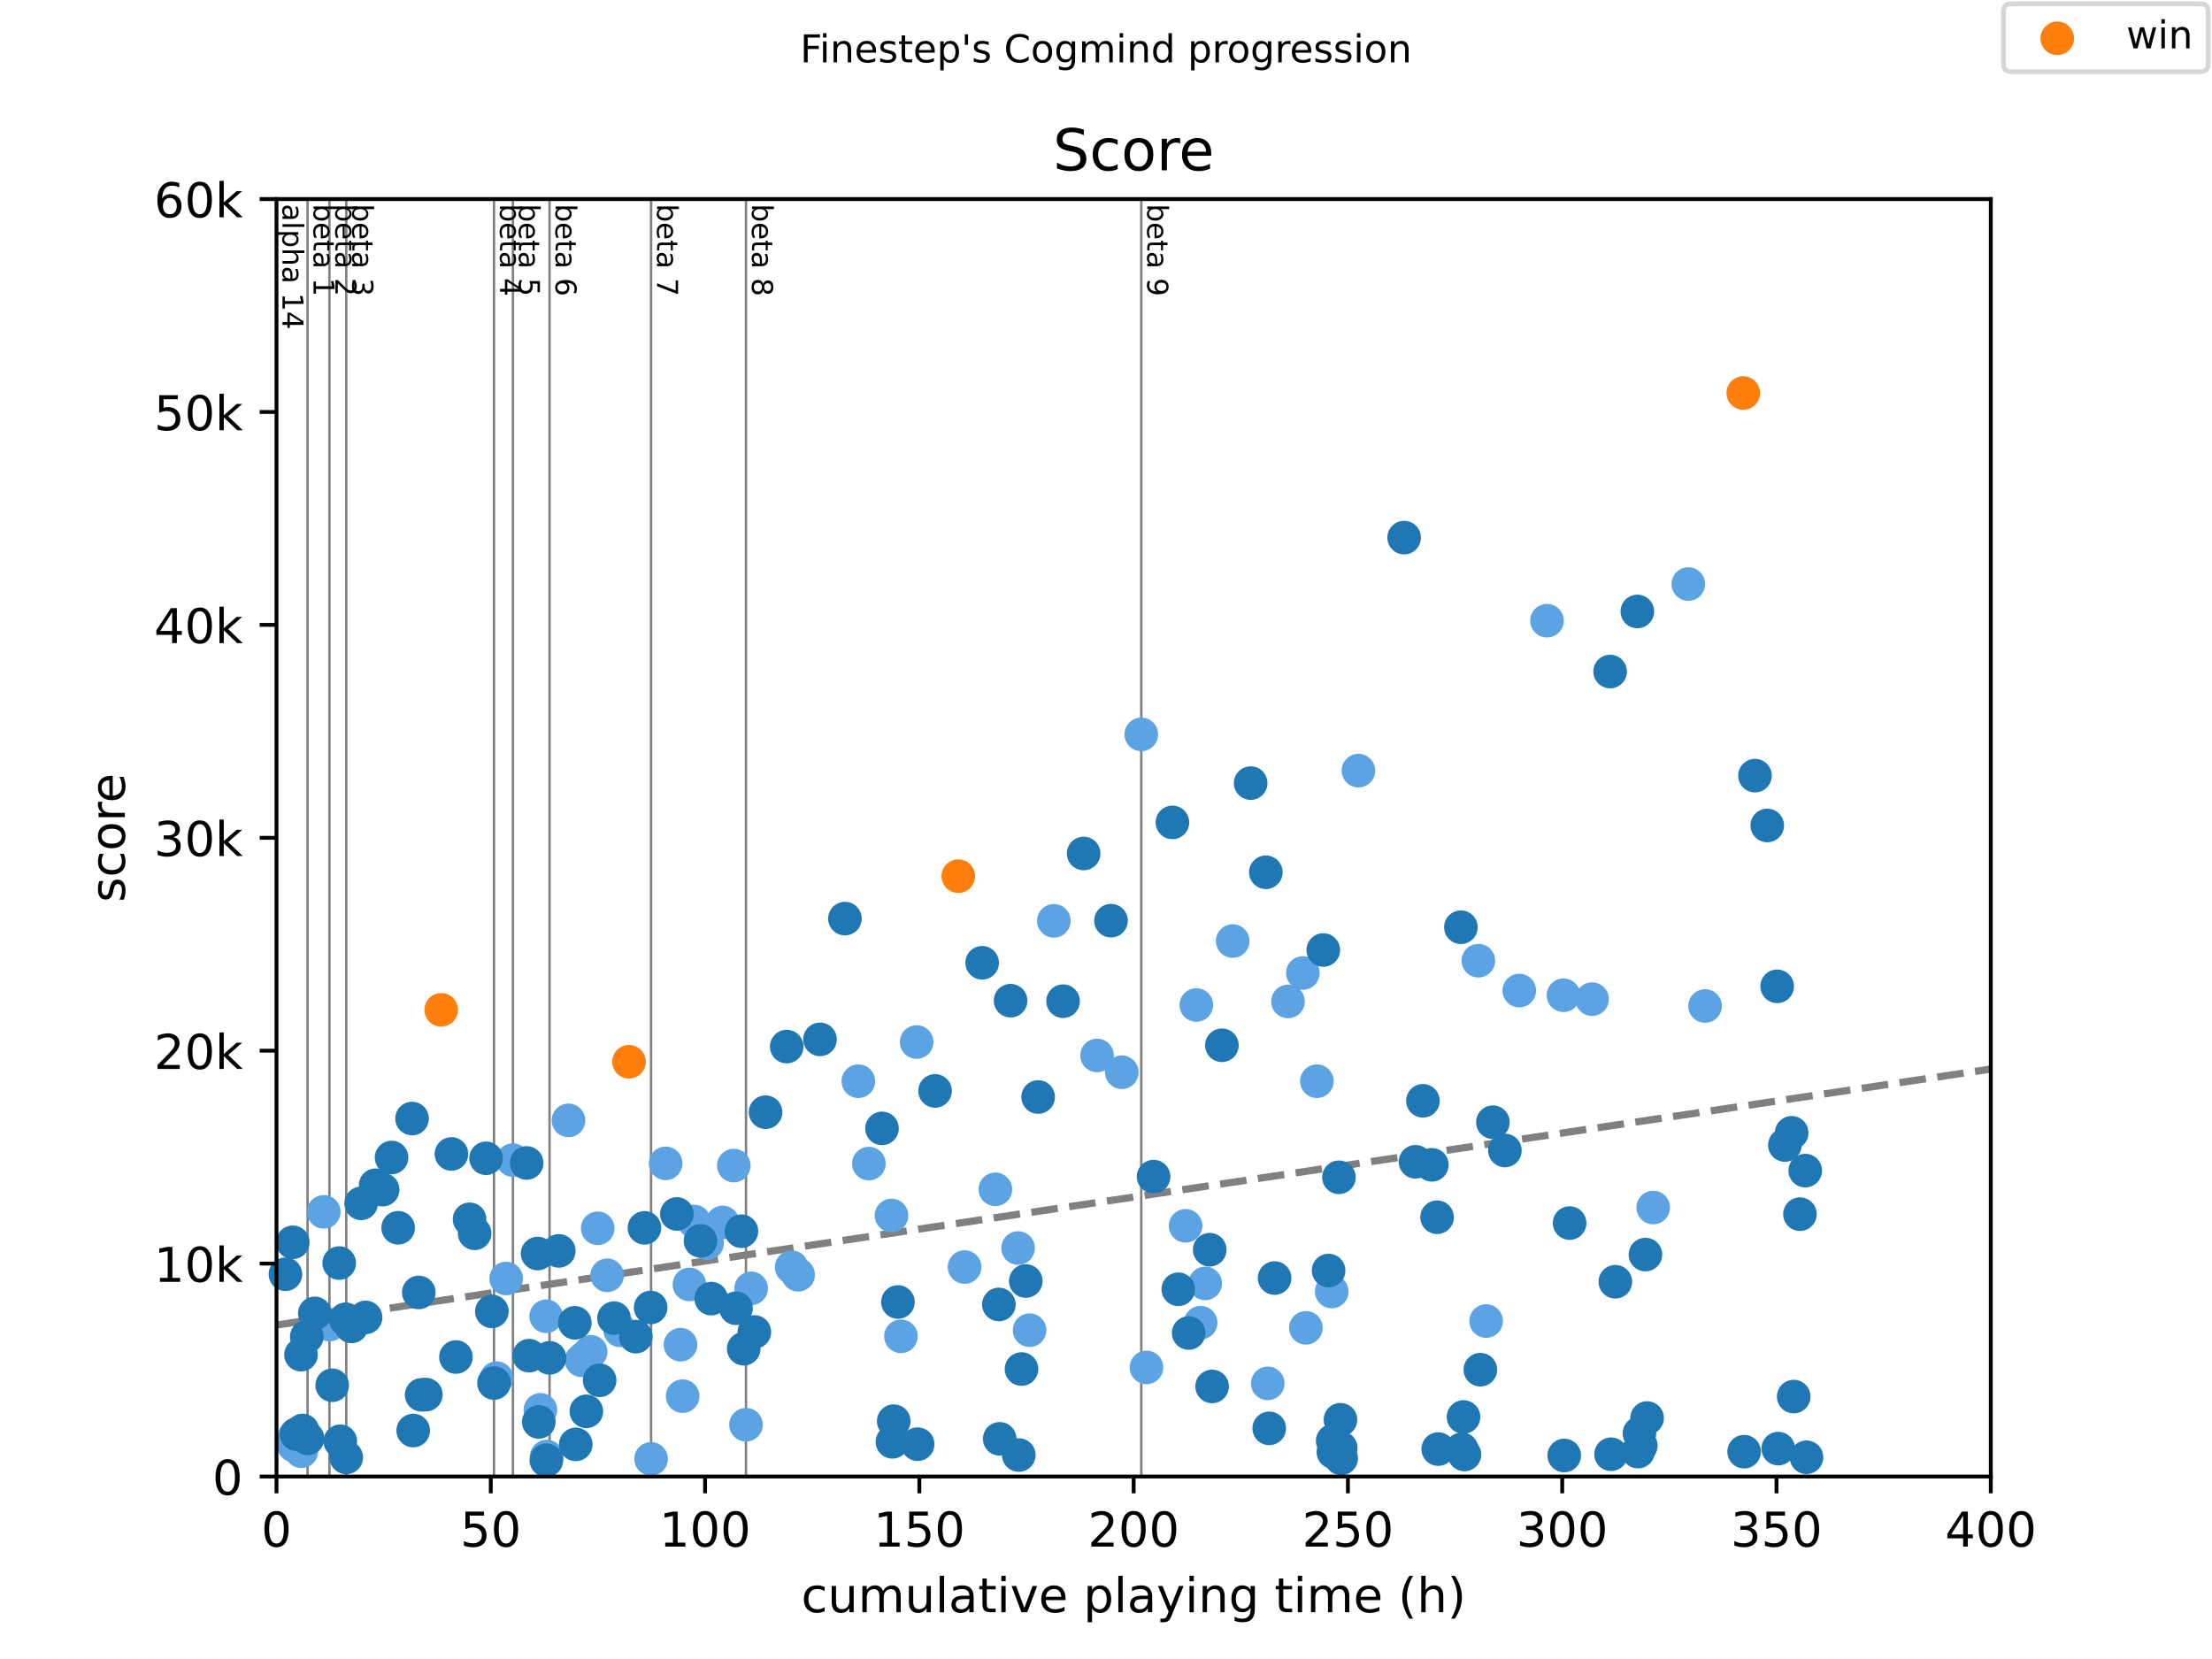 <?xml version="1.0" encoding="utf-8" standalone="no"?>
<!DOCTYPE svg PUBLIC "-//W3C//DTD SVG 1.1//EN"
  "http://www.w3.org/Graphics/SVG/1.1/DTD/svg11.dtd">
<!-- Created with matplotlib (https://matplotlib.org/) -->
<svg height="345.6pt" version="1.1" viewBox="0 0 460.8 345.6" width="460.8pt" xmlns="http://www.w3.org/2000/svg" xmlns:xlink="http://www.w3.org/1999/xlink">
 <defs>
  <style type="text/css">
*{stroke-linecap:butt;stroke-linejoin:round;}
  </style>
 </defs>
 <g id="figure_1">
  <g id="patch_1">
   <path d="M 0 345.6 
L 460.8 345.6 
L 460.8 0 
L 0 0 
z
" style="fill:#ffffff;"/>
  </g>
  <g id="axes_1">
   <g id="patch_2">
    <path d="M 57.6 307.584 
L 414.72 307.584 
L 414.72 41.472 
L 57.6 41.472 
z
" style="fill:#ffffff;"/>
   </g>
   <g id="line2d_1">
    <path clip-path="url(#pbeabde68a0)" d="M 57.6 276.03 
L 414.72 222.7 
" style="fill:none;stroke:#808080;stroke-dasharray:5.55,2.4;stroke-dashoffset:0;stroke-width:1.5;"/>
   </g>
   <g id="line2d_2">
    <path clip-path="url(#pbeabde68a0)" d="M 64.073 307.584 
L 64.073 41.472 
" style="fill:none;stroke:#808080;stroke-linecap:square;stroke-width:0.5;"/>
   </g>
   <g id="line2d_3">
    <path clip-path="url(#pbeabde68a0)" d="M 68.626 307.584 
L 68.626 41.472 
" style="fill:none;stroke:#808080;stroke-linecap:square;stroke-width:0.5;"/>
   </g>
   <g id="line2d_4">
    <path clip-path="url(#pbeabde68a0)" d="M 72.138 307.584 
L 72.138 41.472 
" style="fill:none;stroke:#808080;stroke-linecap:square;stroke-width:0.5;"/>
   </g>
   <g id="line2d_5">
    <path clip-path="url(#pbeabde68a0)" d="M 102.91 307.584 
L 102.91 41.472 
" style="fill:none;stroke:#808080;stroke-linecap:square;stroke-width:0.5;"/>
   </g>
   <g id="line2d_6">
    <path clip-path="url(#pbeabde68a0)" d="M 106.853 307.584 
L 106.853 41.472 
" style="fill:none;stroke:#808080;stroke-linecap:square;stroke-width:0.5;"/>
   </g>
   <g id="line2d_7">
    <path clip-path="url(#pbeabde68a0)" d="M 114.486 307.584 
L 114.486 41.472 
" style="fill:none;stroke:#808080;stroke-linecap:square;stroke-width:0.5;"/>
   </g>
   <g id="line2d_8">
    <path clip-path="url(#pbeabde68a0)" d="M 135.631 307.584 
L 135.631 41.472 
" style="fill:none;stroke:#808080;stroke-linecap:square;stroke-width:0.5;"/>
   </g>
   <g id="line2d_9">
    <path clip-path="url(#pbeabde68a0)" d="M 155.406 307.584 
L 155.406 41.472 
" style="fill:none;stroke:#808080;stroke-linecap:square;stroke-width:0.5;"/>
   </g>
   <g id="line2d_10">
    <path clip-path="url(#pbeabde68a0)" d="M 237.749 307.584 
L 237.749 41.472 
" style="fill:none;stroke:#808080;stroke-linecap:square;stroke-width:0.5;"/>
   </g>
   <g id="text_1">
    <!-- alpha 14 -->
    <defs>
     <path d="M 34.281 27.484 
Q 23.391 27.484 19.188 25 
Q 14.984 22.516 14.984 16.5 
Q 14.984 11.719 18.141 8.906 
Q 21.297 6.109 26.703 6.109 
Q 34.188 6.109 38.703 11.406 
Q 43.219 16.703 43.219 25.484 
L 43.219 27.484 
z
M 52.203 31.203 
L 52.203 0 
L 43.219 0 
L 43.219 8.297 
Q 40.141 3.328 35.547 0.953 
Q 30.953 -1.422 24.312 -1.422 
Q 15.922 -1.422 10.953 3.297 
Q 6 8.016 6 15.922 
Q 6 25.141 12.172 29.828 
Q 18.359 34.516 30.609 34.516 
L 43.219 34.516 
L 43.219 35.406 
Q 43.219 41.609 39.141 45 
Q 35.062 48.391 27.688 48.391 
Q 23 48.391 18.547 47.266 
Q 14.109 46.141 10.016 43.891 
L 10.016 52.203 
Q 14.938 54.109 19.578 55.047 
Q 24.219 56 28.609 56 
Q 40.484 56 46.344 49.844 
Q 52.203 43.703 52.203 31.203 
z
" id="DejaVuSans-97"/>
     <path d="M 9.422 75.984 
L 18.406 75.984 
L 18.406 0 
L 9.422 0 
z
" id="DejaVuSans-108"/>
     <path d="M 18.109 8.203 
L 18.109 -20.797 
L 9.078 -20.797 
L 9.078 54.688 
L 18.109 54.688 
L 18.109 46.391 
Q 20.953 51.266 25.266 53.625 
Q 29.594 56 35.594 56 
Q 45.562 56 51.781 48.094 
Q 58.016 40.188 58.016 27.297 
Q 58.016 14.406 51.781 6.484 
Q 45.562 -1.422 35.594 -1.422 
Q 29.594 -1.422 25.266 0.953 
Q 20.953 3.328 18.109 8.203 
z
M 48.688 27.297 
Q 48.688 37.203 44.609 42.844 
Q 40.531 48.484 33.406 48.484 
Q 26.266 48.484 22.188 42.844 
Q 18.109 37.203 18.109 27.297 
Q 18.109 17.391 22.188 11.75 
Q 26.266 6.109 33.406 6.109 
Q 40.531 6.109 44.609 11.75 
Q 48.688 17.391 48.688 27.297 
z
" id="DejaVuSans-112"/>
     <path d="M 54.891 33.016 
L 54.891 0 
L 45.906 0 
L 45.906 32.719 
Q 45.906 40.484 42.875 44.328 
Q 39.844 48.188 33.797 48.188 
Q 26.516 48.188 22.312 43.547 
Q 18.109 38.922 18.109 30.906 
L 18.109 0 
L 9.078 0 
L 9.078 75.984 
L 18.109 75.984 
L 18.109 46.188 
Q 21.344 51.125 25.703 53.562 
Q 30.078 56 35.797 56 
Q 45.219 56 50.047 50.172 
Q 54.891 44.344 54.891 33.016 
z
" id="DejaVuSans-104"/>
     <path id="DejaVuSans-32"/>
     <path d="M 12.406 8.297 
L 28.516 8.297 
L 28.516 63.922 
L 10.984 60.406 
L 10.984 69.391 
L 28.422 72.906 
L 38.281 72.906 
L 38.281 8.297 
L 54.391 8.297 
L 54.391 0 
L 12.406 0 
z
" id="DejaVuSans-49"/>
     <path d="M 37.797 64.312 
L 12.891 25.391 
L 37.797 25.391 
z
M 35.203 72.906 
L 47.609 72.906 
L 47.609 25.391 
L 58.016 25.391 
L 58.016 17.188 
L 47.609 17.188 
L 47.609 0 
L 37.797 0 
L 37.797 17.188 
L 4.891 17.188 
L 4.891 26.703 
z
" id="DejaVuSans-52"/>
    </defs>
    <g transform="translate(58.848 42.472)rotate(-270)scale(0.06 -0.06)">
     <use xlink:href="#DejaVuSans-97"/>
     <use x="61.279" xlink:href="#DejaVuSans-108"/>
     <use x="89.062" xlink:href="#DejaVuSans-112"/>
     <use x="152.539" xlink:href="#DejaVuSans-104"/>
     <use x="215.918" xlink:href="#DejaVuSans-97"/>
     <use x="277.197" xlink:href="#DejaVuSans-32"/>
     <use x="308.984" xlink:href="#DejaVuSans-49"/>
     <use x="372.607" xlink:href="#DejaVuSans-52"/>
    </g>
   </g>
   <g id="text_2">
    <!-- beta 1 -->
    <defs>
     <path d="M 48.688 27.297 
Q 48.688 37.203 44.609 42.844 
Q 40.531 48.484 33.406 48.484 
Q 26.266 48.484 22.188 42.844 
Q 18.109 37.203 18.109 27.297 
Q 18.109 17.391 22.188 11.75 
Q 26.266 6.109 33.406 6.109 
Q 40.531 6.109 44.609 11.75 
Q 48.688 17.391 48.688 27.297 
z
M 18.109 46.391 
Q 20.953 51.266 25.266 53.625 
Q 29.594 56 35.594 56 
Q 45.562 56 51.781 48.094 
Q 58.016 40.188 58.016 27.297 
Q 58.016 14.406 51.781 6.484 
Q 45.562 -1.422 35.594 -1.422 
Q 29.594 -1.422 25.266 0.953 
Q 20.953 3.328 18.109 8.203 
L 18.109 0 
L 9.078 0 
L 9.078 75.984 
L 18.109 75.984 
z
" id="DejaVuSans-98"/>
     <path d="M 56.203 29.594 
L 56.203 25.203 
L 14.891 25.203 
Q 15.484 15.922 20.484 11.062 
Q 25.484 6.203 34.422 6.203 
Q 39.594 6.203 44.453 7.469 
Q 49.312 8.734 54.109 11.281 
L 54.109 2.781 
Q 49.266 0.734 44.188 -0.344 
Q 39.109 -1.422 33.891 -1.422 
Q 20.797 -1.422 13.156 6.188 
Q 5.516 13.812 5.516 26.812 
Q 5.516 40.234 12.766 48.109 
Q 20.016 56 32.328 56 
Q 43.359 56 49.781 48.891 
Q 56.203 41.797 56.203 29.594 
z
M 47.219 32.234 
Q 47.125 39.594 43.094 43.984 
Q 39.062 48.391 32.422 48.391 
Q 24.906 48.391 20.391 44.141 
Q 15.875 39.891 15.188 32.172 
z
" id="DejaVuSans-101"/>
     <path d="M 18.312 70.219 
L 18.312 54.688 
L 36.812 54.688 
L 36.812 47.703 
L 18.312 47.703 
L 18.312 18.016 
Q 18.312 11.328 20.141 9.422 
Q 21.969 7.516 27.594 7.516 
L 36.812 7.516 
L 36.812 0 
L 27.594 0 
Q 17.188 0 13.234 3.875 
Q 9.281 7.766 9.281 18.016 
L 9.281 47.703 
L 2.688 47.703 
L 2.688 54.688 
L 9.281 54.688 
L 9.281 70.219 
z
" id="DejaVuSans-116"/>
    </defs>
    <g transform="translate(65.321 42.472)rotate(-270)scale(0.06 -0.06)">
     <use xlink:href="#DejaVuSans-98"/>
     <use x="63.477" xlink:href="#DejaVuSans-101"/>
     <use x="125" xlink:href="#DejaVuSans-116"/>
     <use x="164.209" xlink:href="#DejaVuSans-97"/>
     <use x="225.488" xlink:href="#DejaVuSans-32"/>
     <use x="257.275" xlink:href="#DejaVuSans-49"/>
    </g>
   </g>
   <g id="text_3">
    <!-- beta 2 -->
    <defs>
     <path d="M 19.188 8.297 
L 53.609 8.297 
L 53.609 0 
L 7.328 0 
L 7.328 8.297 
Q 12.938 14.109 22.625 23.891 
Q 32.328 33.688 34.812 36.531 
Q 39.547 41.844 41.422 45.531 
Q 43.312 49.219 43.312 52.781 
Q 43.312 58.594 39.234 62.25 
Q 35.156 65.922 28.609 65.922 
Q 23.969 65.922 18.812 64.312 
Q 13.672 62.703 7.812 59.422 
L 7.812 69.391 
Q 13.766 71.781 18.938 73 
Q 24.125 74.219 28.422 74.219 
Q 39.75 74.219 46.484 68.547 
Q 53.219 62.891 53.219 53.422 
Q 53.219 48.922 51.531 44.891 
Q 49.859 40.875 45.406 35.406 
Q 44.188 33.984 37.641 27.219 
Q 31.109 20.453 19.188 8.297 
z
" id="DejaVuSans-50"/>
    </defs>
    <g transform="translate(69.874 42.472)rotate(-270)scale(0.06 -0.06)">
     <use xlink:href="#DejaVuSans-98"/>
     <use x="63.477" xlink:href="#DejaVuSans-101"/>
     <use x="125" xlink:href="#DejaVuSans-116"/>
     <use x="164.209" xlink:href="#DejaVuSans-97"/>
     <use x="225.488" xlink:href="#DejaVuSans-32"/>
     <use x="257.275" xlink:href="#DejaVuSans-50"/>
    </g>
   </g>
   <g id="text_4">
    <!-- beta 3 -->
    <defs>
     <path d="M 40.578 39.312 
Q 47.656 37.797 51.625 33 
Q 55.609 28.219 55.609 21.188 
Q 55.609 10.406 48.188 4.484 
Q 40.766 -1.422 27.094 -1.422 
Q 22.516 -1.422 17.656 -0.516 
Q 12.797 0.391 7.625 2.203 
L 7.625 11.719 
Q 11.719 9.328 16.594 8.109 
Q 21.484 6.891 26.812 6.891 
Q 36.078 6.891 40.938 10.547 
Q 45.797 14.203 45.797 21.188 
Q 45.797 27.641 41.281 31.266 
Q 36.766 34.906 28.719 34.906 
L 20.219 34.906 
L 20.219 43.016 
L 29.109 43.016 
Q 36.375 43.016 40.234 45.922 
Q 44.094 48.828 44.094 54.297 
Q 44.094 59.906 40.109 62.906 
Q 36.141 65.922 28.719 65.922 
Q 24.656 65.922 20.016 65.031 
Q 15.375 64.156 9.812 62.312 
L 9.812 71.094 
Q 15.438 72.656 20.344 73.438 
Q 25.25 74.219 29.594 74.219 
Q 40.828 74.219 47.359 69.109 
Q 53.906 64.016 53.906 55.328 
Q 53.906 49.266 50.438 45.094 
Q 46.969 40.922 40.578 39.312 
z
" id="DejaVuSans-51"/>
    </defs>
    <g transform="translate(73.386 42.472)rotate(-270)scale(0.06 -0.06)">
     <use xlink:href="#DejaVuSans-98"/>
     <use x="63.477" xlink:href="#DejaVuSans-101"/>
     <use x="125" xlink:href="#DejaVuSans-116"/>
     <use x="164.209" xlink:href="#DejaVuSans-97"/>
     <use x="225.488" xlink:href="#DejaVuSans-32"/>
     <use x="257.275" xlink:href="#DejaVuSans-51"/>
    </g>
   </g>
   <g id="text_5">
    <!-- beta 4 -->
    <g transform="translate(104.157 42.472)rotate(-270)scale(0.06 -0.06)">
     <use xlink:href="#DejaVuSans-98"/>
     <use x="63.477" xlink:href="#DejaVuSans-101"/>
     <use x="125" xlink:href="#DejaVuSans-116"/>
     <use x="164.209" xlink:href="#DejaVuSans-97"/>
     <use x="225.488" xlink:href="#DejaVuSans-32"/>
     <use x="257.275" xlink:href="#DejaVuSans-52"/>
    </g>
   </g>
   <g id="text_6">
    <!-- beta 5 -->
    <defs>
     <path d="M 10.797 72.906 
L 49.516 72.906 
L 49.516 64.594 
L 19.828 64.594 
L 19.828 46.734 
Q 21.969 47.469 24.109 47.828 
Q 26.266 48.188 28.422 48.188 
Q 40.625 48.188 47.75 41.5 
Q 54.891 34.812 54.891 23.391 
Q 54.891 11.625 47.562 5.094 
Q 40.234 -1.422 26.906 -1.422 
Q 22.312 -1.422 17.547 -0.641 
Q 12.797 0.141 7.719 1.703 
L 7.719 11.625 
Q 12.109 9.234 16.797 8.062 
Q 21.484 6.891 26.703 6.891 
Q 35.156 6.891 40.078 11.328 
Q 45.016 15.766 45.016 23.391 
Q 45.016 31 40.078 35.438 
Q 35.156 39.891 26.703 39.891 
Q 22.75 39.891 18.812 39.016 
Q 14.891 38.141 10.797 36.281 
z
" id="DejaVuSans-53"/>
    </defs>
    <g transform="translate(108.101 42.472)rotate(-270)scale(0.06 -0.06)">
     <use xlink:href="#DejaVuSans-98"/>
     <use x="63.477" xlink:href="#DejaVuSans-101"/>
     <use x="125" xlink:href="#DejaVuSans-116"/>
     <use x="164.209" xlink:href="#DejaVuSans-97"/>
     <use x="225.488" xlink:href="#DejaVuSans-32"/>
     <use x="257.275" xlink:href="#DejaVuSans-53"/>
    </g>
   </g>
   <g id="text_7">
    <!-- beta 6 -->
    <defs>
     <path d="M 33.016 40.375 
Q 26.375 40.375 22.484 35.828 
Q 18.609 31.297 18.609 23.391 
Q 18.609 15.531 22.484 10.953 
Q 26.375 6.391 33.016 6.391 
Q 39.656 6.391 43.531 10.953 
Q 47.406 15.531 47.406 23.391 
Q 47.406 31.297 43.531 35.828 
Q 39.656 40.375 33.016 40.375 
z
M 52.594 71.297 
L 52.594 62.312 
Q 48.875 64.062 45.094 64.984 
Q 41.312 65.922 37.594 65.922 
Q 27.828 65.922 22.672 59.328 
Q 17.531 52.734 16.797 39.406 
Q 19.672 43.656 24.016 45.922 
Q 28.375 48.188 33.594 48.188 
Q 44.578 48.188 50.953 41.516 
Q 57.328 34.859 57.328 23.391 
Q 57.328 12.156 50.688 5.359 
Q 44.047 -1.422 33.016 -1.422 
Q 20.359 -1.422 13.672 8.266 
Q 6.984 17.969 6.984 36.375 
Q 6.984 53.656 15.188 63.938 
Q 23.391 74.219 37.203 74.219 
Q 40.922 74.219 44.703 73.484 
Q 48.484 72.75 52.594 71.297 
z
" id="DejaVuSans-54"/>
    </defs>
    <g transform="translate(115.734 42.472)rotate(-270)scale(0.06 -0.06)">
     <use xlink:href="#DejaVuSans-98"/>
     <use x="63.477" xlink:href="#DejaVuSans-101"/>
     <use x="125" xlink:href="#DejaVuSans-116"/>
     <use x="164.209" xlink:href="#DejaVuSans-97"/>
     <use x="225.488" xlink:href="#DejaVuSans-32"/>
     <use x="257.275" xlink:href="#DejaVuSans-54"/>
    </g>
   </g>
   <g id="text_8">
    <!-- beta 7 -->
    <defs>
     <path d="M 8.203 72.906 
L 55.078 72.906 
L 55.078 68.703 
L 28.609 0 
L 18.312 0 
L 43.219 64.594 
L 8.203 64.594 
z
" id="DejaVuSans-55"/>
    </defs>
    <g transform="translate(136.879 42.472)rotate(-270)scale(0.06 -0.06)">
     <use xlink:href="#DejaVuSans-98"/>
     <use x="63.477" xlink:href="#DejaVuSans-101"/>
     <use x="125" xlink:href="#DejaVuSans-116"/>
     <use x="164.209" xlink:href="#DejaVuSans-97"/>
     <use x="225.488" xlink:href="#DejaVuSans-32"/>
     <use x="257.275" xlink:href="#DejaVuSans-55"/>
    </g>
   </g>
   <g id="text_9">
    <!-- beta 8 -->
    <defs>
     <path d="M 31.781 34.625 
Q 24.75 34.625 20.719 30.859 
Q 16.703 27.094 16.703 20.516 
Q 16.703 13.922 20.719 10.156 
Q 24.75 6.391 31.781 6.391 
Q 38.812 6.391 42.859 10.172 
Q 46.922 13.969 46.922 20.516 
Q 46.922 27.094 42.891 30.859 
Q 38.875 34.625 31.781 34.625 
z
M 21.922 38.812 
Q 15.578 40.375 12.031 44.719 
Q 8.5 49.078 8.5 55.328 
Q 8.5 64.062 14.719 69.141 
Q 20.953 74.219 31.781 74.219 
Q 42.672 74.219 48.875 69.141 
Q 55.078 64.062 55.078 55.328 
Q 55.078 49.078 51.531 44.719 
Q 48 40.375 41.703 38.812 
Q 48.828 37.156 52.797 32.312 
Q 56.781 27.484 56.781 20.516 
Q 56.781 9.906 50.312 4.234 
Q 43.844 -1.422 31.781 -1.422 
Q 19.734 -1.422 13.25 4.234 
Q 6.781 9.906 6.781 20.516 
Q 6.781 27.484 10.781 32.312 
Q 14.797 37.156 21.922 38.812 
z
M 18.312 54.391 
Q 18.312 48.734 21.844 45.562 
Q 25.391 42.391 31.781 42.391 
Q 38.141 42.391 41.719 45.562 
Q 45.312 48.734 45.312 54.391 
Q 45.312 60.062 41.719 63.234 
Q 38.141 66.406 31.781 66.406 
Q 25.391 66.406 21.844 63.234 
Q 18.312 60.062 18.312 54.391 
z
" id="DejaVuSans-56"/>
    </defs>
    <g transform="translate(156.654 42.472)rotate(-270)scale(0.06 -0.06)">
     <use xlink:href="#DejaVuSans-98"/>
     <use x="63.477" xlink:href="#DejaVuSans-101"/>
     <use x="125" xlink:href="#DejaVuSans-116"/>
     <use x="164.209" xlink:href="#DejaVuSans-97"/>
     <use x="225.488" xlink:href="#DejaVuSans-32"/>
     <use x="257.275" xlink:href="#DejaVuSans-56"/>
    </g>
   </g>
   <g id="text_10">
    <!-- beta 9 -->
    <defs>
     <path d="M 10.984 1.516 
L 10.984 10.5 
Q 14.703 8.734 18.5 7.812 
Q 22.312 6.891 25.984 6.891 
Q 35.75 6.891 40.891 13.453 
Q 46.047 20.016 46.781 33.406 
Q 43.953 29.203 39.594 26.953 
Q 35.25 24.703 29.984 24.703 
Q 19.047 24.703 12.672 31.312 
Q 6.297 37.938 6.297 49.422 
Q 6.297 60.641 12.938 67.422 
Q 19.578 74.219 30.609 74.219 
Q 43.266 74.219 49.922 64.516 
Q 56.594 54.828 56.594 36.375 
Q 56.594 19.141 48.406 8.859 
Q 40.234 -1.422 26.422 -1.422 
Q 22.703 -1.422 18.891 -0.688 
Q 15.094 0.047 10.984 1.516 
z
M 30.609 32.422 
Q 37.25 32.422 41.125 36.953 
Q 45.016 41.5 45.016 49.422 
Q 45.016 57.281 41.125 61.844 
Q 37.25 66.406 30.609 66.406 
Q 23.969 66.406 20.094 61.844 
Q 16.219 57.281 16.219 49.422 
Q 16.219 41.5 20.094 36.953 
Q 23.969 32.422 30.609 32.422 
z
" id="DejaVuSans-57"/>
    </defs>
    <g transform="translate(238.997 42.472)rotate(-270)scale(0.06 -0.06)">
     <use xlink:href="#DejaVuSans-98"/>
     <use x="63.477" xlink:href="#DejaVuSans-101"/>
     <use x="125" xlink:href="#DejaVuSans-116"/>
     <use x="164.209" xlink:href="#DejaVuSans-97"/>
     <use x="225.488" xlink:href="#DejaVuSans-32"/>
     <use x="257.275" xlink:href="#DejaVuSans-57"/>
    </g>
   </g>
   <g id="PathCollection_1">
    <defs>
     <path d="M 0 3 
C 0.796 3 1.559 2.684 2.121 2.121 
C 2.684 1.559 3 0.796 3 0 
C 3 -0.796 2.684 -1.559 2.121 -2.121 
C 1.559 -2.684 0.796 -3 0 -3 
C -0.796 -3 -1.559 -2.684 -2.121 -2.121 
C -2.684 -1.559 -3 -0.796 -3 0 
C -3 0.796 -2.684 1.559 -2.121 2.121 
C -1.559 2.684 -0.796 3 0 3 
z
" id="m5673c02cfa" style="stroke:#5ca3e4;"/>
    </defs>
    <g>
     <use style="fill:#5ca3e4;stroke:#5ca3e4;" x="61.201" xlink:href="#m5673c02cfa" y="301.109"/>
     <use style="fill:#5ca3e4;stroke:#5ca3e4;" x="61.365" xlink:href="#m5673c02cfa" y="299.268"/>
     <use style="fill:#5ca3e4;stroke:#5ca3e4;" x="61.945" xlink:href="#m5673c02cfa" y="299.099"/>
     <use style="fill:#5ca3e4;stroke:#5ca3e4;" x="62.778" xlink:href="#m5673c02cfa" y="302.319"/>
     <use style="fill:#5ca3e4;stroke:#5ca3e4;" x="67.451" xlink:href="#m5673c02cfa" y="252.454"/>
     <use style="fill:#5ca3e4;stroke:#5ca3e4;" x="68.626" xlink:href="#m5673c02cfa" y="275.934"/>
     <use style="fill:#5ca3e4;stroke:#5ca3e4;" x="103.445" xlink:href="#m5673c02cfa" y="287.093"/>
     <use style="fill:#5ca3e4;stroke:#5ca3e4;" x="105.439" xlink:href="#m5673c02cfa" y="266.337"/>
     <use style="fill:#5ca3e4;stroke:#5ca3e4;" x="106.853" xlink:href="#m5673c02cfa" y="241.677"/>
     <use style="fill:#5ca3e4;stroke:#5ca3e4;" x="112.582" xlink:href="#m5673c02cfa" y="293.693"/>
     <use style="fill:#5ca3e4;stroke:#5ca3e4;" x="113.772" xlink:href="#m5673c02cfa" y="274.205"/>
     <use style="fill:#5ca3e4;stroke:#5ca3e4;" x="113.891" xlink:href="#m5673c02cfa" y="303.428"/>
     <use style="fill:#5ca3e4;stroke:#5ca3e4;" x="118.429" xlink:href="#m5673c02cfa" y="233.392"/>
     <use style="fill:#5ca3e4;stroke:#5ca3e4;" x="121.152" xlink:href="#m5673c02cfa" y="283.377"/>
     <use style="fill:#5ca3e4;stroke:#5ca3e4;" x="121.867" xlink:href="#m5673c02cfa" y="282.72"/>
     <use style="fill:#5ca3e4;stroke:#5ca3e4;" x="123.057" xlink:href="#m5673c02cfa" y="281.603"/>
     <use style="fill:#5ca3e4;stroke:#5ca3e4;" x="124.515" xlink:href="#m5673c02cfa" y="255.878"/>
     <use style="fill:#5ca3e4;stroke:#5ca3e4;" x="126.48" xlink:href="#m5673c02cfa" y="265.671"/>
     <use style="fill:#5ca3e4;stroke:#5ca3e4;" x="129.203" xlink:href="#m5673c02cfa" y="277.145"/>
     <use style="fill:#5ca3e4;stroke:#5ca3e4;" x="135.631" xlink:href="#m5673c02cfa" y="303.907"/>
     <use style="fill:#5ca3e4;stroke:#5ca3e4;" x="138.666" xlink:href="#m5673c02cfa" y="242.347"/>
     <use style="fill:#5ca3e4;stroke:#5ca3e4;" x="141.761" xlink:href="#m5673c02cfa" y="280.121"/>
     <use style="fill:#5ca3e4;stroke:#5ca3e4;" x="142.208" xlink:href="#m5673c02cfa" y="290.846"/>
     <use style="fill:#5ca3e4;stroke:#5ca3e4;" x="143.621" xlink:href="#m5673c02cfa" y="267.574"/>
     <use style="fill:#5ca3e4;stroke:#5ca3e4;" x="144.588" xlink:href="#m5673c02cfa" y="254.459"/>
     <use style="fill:#5ca3e4;stroke:#5ca3e4;" x="147.297" xlink:href="#m5673c02cfa" y="258.97"/>
     <use style="fill:#5ca3e4;stroke:#5ca3e4;" x="150.54" xlink:href="#m5673c02cfa" y="254.654"/>
     <use style="fill:#5ca3e4;stroke:#5ca3e4;" x="152.862" xlink:href="#m5673c02cfa" y="242.812"/>
     <use style="fill:#5ca3e4;stroke:#5ca3e4;" x="155.406" xlink:href="#m5673c02cfa" y="296.798"/>
     <use style="fill:#5ca3e4;stroke:#5ca3e4;" x="156.478" xlink:href="#m5673c02cfa" y="268.386"/>
     <use style="fill:#5ca3e4;stroke:#5ca3e4;" x="164.915" xlink:href="#m5673c02cfa" y="263.986"/>
     <use style="fill:#5ca3e4;stroke:#5ca3e4;" x="166.269" xlink:href="#m5673c02cfa" y="265.556"/>
     <use style="fill:#5ca3e4;stroke:#5ca3e4;" x="178.812" xlink:href="#m5673c02cfa" y="225.236"/>
     <use style="fill:#5ca3e4;stroke:#5ca3e4;" x="181" xlink:href="#m5673c02cfa" y="242.395"/>
     <use style="fill:#5ca3e4;stroke:#5ca3e4;" x="185.717" xlink:href="#m5673c02cfa" y="253.208"/>
     <use style="fill:#5ca3e4;stroke:#5ca3e4;" x="187.681" xlink:href="#m5673c02cfa" y="278.383"/>
     <use style="fill:#5ca3e4;stroke:#5ca3e4;" x="190.955" xlink:href="#m5673c02cfa" y="217.07"/>
     <use style="fill:#5ca3e4;stroke:#5ca3e4;" x="200.939" xlink:href="#m5673c02cfa" y="263.951"/>
     <use style="fill:#5ca3e4;stroke:#5ca3e4;" x="207.352" xlink:href="#m5673c02cfa" y="247.762"/>
     <use style="fill:#5ca3e4;stroke:#5ca3e4;" x="212.084" xlink:href="#m5673c02cfa" y="259.994"/>
     <use style="fill:#5ca3e4;stroke:#5ca3e4;" x="214.48" xlink:href="#m5673c02cfa" y="277.11"/>
     <use style="fill:#5ca3e4;stroke:#5ca3e4;" x="219.539" xlink:href="#m5673c02cfa" y="191.825"/>
     <use style="fill:#5ca3e4;stroke:#5ca3e4;" x="228.541" xlink:href="#m5673c02cfa" y="219.869"/>
     <use style="fill:#5ca3e4;stroke:#5ca3e4;" x="233.69" xlink:href="#m5673c02cfa" y="223.368"/>
     <use style="fill:#5ca3e4;stroke:#5ca3e4;" x="237.749" xlink:href="#m5673c02cfa" y="152.986"/>
     <use style="fill:#5ca3e4;stroke:#5ca3e4;" x="238.831" xlink:href="#m5673c02cfa" y="284.858"/>
     <use style="fill:#5ca3e4;stroke:#5ca3e4;" x="246.982" xlink:href="#m5673c02cfa" y="255.364"/>
     <use style="fill:#5ca3e4;stroke:#5ca3e4;" x="249.218" xlink:href="#m5673c02cfa" y="209.362"/>
     <use style="fill:#5ca3e4;stroke:#5ca3e4;" x="250.114" xlink:href="#m5673c02cfa" y="275.544"/>
     <use style="fill:#5ca3e4;stroke:#5ca3e4;" x="251.062" xlink:href="#m5673c02cfa" y="267.352"/>
     <use style="fill:#5ca3e4;stroke:#5ca3e4;" x="256.794" xlink:href="#m5673c02cfa" y="196.043"/>
     <use style="fill:#5ca3e4;stroke:#5ca3e4;" x="264.094" xlink:href="#m5673c02cfa" y="288.184"/>
     <use style="fill:#5ca3e4;stroke:#5ca3e4;" x="268.313" xlink:href="#m5673c02cfa" y="208.617"/>
     <use style="fill:#5ca3e4;stroke:#5ca3e4;" x="271.408" xlink:href="#m5673c02cfa" y="202.692"/>
     <use style="fill:#5ca3e4;stroke:#5ca3e4;" x="272.04" xlink:href="#m5673c02cfa" y="276.613"/>
     <use style="fill:#5ca3e4;stroke:#5ca3e4;" x="274.335" xlink:href="#m5673c02cfa" y="225.236"/>
     <use style="fill:#5ca3e4;stroke:#5ca3e4;" x="277.424" xlink:href="#m5673c02cfa" y="269.047"/>
     <use style="fill:#5ca3e4;stroke:#5ca3e4;" x="282.985" xlink:href="#m5673c02cfa" y="160.535"/>
     <use style="fill:#5ca3e4;stroke:#5ca3e4;" x="307.971" xlink:href="#m5673c02cfa" y="200.128"/>
     <use style="fill:#5ca3e4;stroke:#5ca3e4;" x="309.582" xlink:href="#m5673c02cfa" y="275.198"/>
     <use style="fill:#5ca3e4;stroke:#5ca3e4;" x="316.495" xlink:href="#m5673c02cfa" y="206.351"/>
     <use style="fill:#5ca3e4;stroke:#5ca3e4;" x="322.269" xlink:href="#m5673c02cfa" y="129.302"/>
     <use style="fill:#5ca3e4;stroke:#5ca3e4;" x="325.705" xlink:href="#m5673c02cfa" y="207.331"/>
     <use style="fill:#5ca3e4;stroke:#5ca3e4;" x="331.652" xlink:href="#m5673c02cfa" y="208.142"/>
     <use style="fill:#5ca3e4;stroke:#5ca3e4;" x="344.393" xlink:href="#m5673c02cfa" y="251.55"/>
     <use style="fill:#5ca3e4;stroke:#5ca3e4;" x="351.705" xlink:href="#m5673c02cfa" y="121.669"/>
     <use style="fill:#5ca3e4;stroke:#5ca3e4;" x="355.2" xlink:href="#m5673c02cfa" y="209.571"/>
    </g>
   </g>
   <g id="PathCollection_2">
    <defs>
     <path d="M 0 3 
C 0.796 3 1.559 2.684 2.121 2.121 
C 2.684 1.559 3 0.796 3 0 
C 3 -0.796 2.684 -1.559 2.121 -2.121 
C 1.559 -2.684 0.796 -3 0 -3 
C -0.796 -3 -1.559 -2.684 -2.121 -2.121 
C -2.684 -1.559 -3 -0.796 -3 0 
C -3 0.796 -2.684 1.559 -2.121 2.121 
C -1.559 2.684 -0.796 3 0 3 
z
" id="m6ddfc85200" style="stroke:#1f77b4;"/>
    </defs>
    <g>
     <use style="fill:#1f77b4;stroke:#1f77b4;" x="59.46" xlink:href="#m6ddfc85200" y="265.45"/>
     <use style="fill:#1f77b4;stroke:#1f77b4;" x="60.993" xlink:href="#m6ddfc85200" y="258.797"/>
     <use style="fill:#1f77b4;stroke:#1f77b4;" x="61.766" xlink:href="#m6ddfc85200" y="298.754"/>
     <use style="fill:#1f77b4;stroke:#1f77b4;" x="62.704" xlink:href="#m6ddfc85200" y="282.201"/>
     <use style="fill:#1f77b4;stroke:#1f77b4;" x="63.031" xlink:href="#m6ddfc85200" y="297.995"/>
     <use style="fill:#1f77b4;stroke:#1f77b4;" x="63.909" xlink:href="#m6ddfc85200" y="278.445"/>
     <use style="fill:#1f77b4;stroke:#1f77b4;" x="64.073" xlink:href="#m6ddfc85200" y="299.636"/>
     <use style="fill:#1f77b4;stroke:#1f77b4;" x="65.576" xlink:href="#m6ddfc85200" y="273.601"/>
     <use style="fill:#1f77b4;stroke:#1f77b4;" x="69.206" xlink:href="#m6ddfc85200" y="288.57"/>
     <use style="fill:#1f77b4;stroke:#1f77b4;" x="70.665" xlink:href="#m6ddfc85200" y="263.117"/>
     <use style="fill:#1f77b4;stroke:#1f77b4;" x="70.888" xlink:href="#m6ddfc85200" y="300.235"/>
     <use style="fill:#1f77b4;stroke:#1f77b4;" x="72.004" xlink:href="#m6ddfc85200" y="274.826"/>
     <use style="fill:#1f77b4;stroke:#1f77b4;" x="72.138" xlink:href="#m6ddfc85200" y="303.606"/>
     <use style="fill:#1f77b4;stroke:#1f77b4;" x="73.224" xlink:href="#m6ddfc85200" y="276.311"/>
     <use style="fill:#1f77b4;stroke:#1f77b4;" x="75.233" xlink:href="#m6ddfc85200" y="250.676"/>
     <use style="fill:#1f77b4;stroke:#1f77b4;" x="76.155" xlink:href="#m6ddfc85200" y="274.444"/>
     <use style="fill:#1f77b4;stroke:#1f77b4;" x="78.253" xlink:href="#m6ddfc85200" y="246.902"/>
     <use style="fill:#1f77b4;stroke:#1f77b4;" x="79.712" xlink:href="#m6ddfc85200" y="247.82"/>
     <use style="fill:#1f77b4;stroke:#1f77b4;" x="81.572" xlink:href="#m6ddfc85200" y="241.131"/>
     <use style="fill:#1f77b4;stroke:#1f77b4;" x="82.941" xlink:href="#m6ddfc85200" y="255.772"/>
     <use style="fill:#1f77b4;stroke:#1f77b4;" x="85.842" xlink:href="#m6ddfc85200" y="233.015"/>
     <use style="fill:#1f77b4;stroke:#1f77b4;" x="86.08" xlink:href="#m6ddfc85200" y="298.008"/>
     <use style="fill:#1f77b4;stroke:#1f77b4;" x="87.241" xlink:href="#m6ddfc85200" y="269.237"/>
     <use style="fill:#1f77b4;stroke:#1f77b4;" x="87.836" xlink:href="#m6ddfc85200" y="290.571"/>
     <use style="fill:#1f77b4;stroke:#1f77b4;" x="88.714" xlink:href="#m6ddfc85200" y="290.522"/>
     <use style="fill:#1f77b4;stroke:#1f77b4;" x="94.041" xlink:href="#m6ddfc85200" y="240.386"/>
     <use style="fill:#1f77b4;stroke:#1f77b4;" x="94.979" xlink:href="#m6ddfc85200" y="282.689"/>
     <use style="fill:#1f77b4;stroke:#1f77b4;" x="97.821" xlink:href="#m6ddfc85200" y="254.002"/>
     <use style="fill:#1f77b4;stroke:#1f77b4;" x="98.877" xlink:href="#m6ddfc85200" y="256.921"/>
     <use style="fill:#1f77b4;stroke:#1f77b4;" x="101.258" xlink:href="#m6ddfc85200" y="241.291"/>
     <use style="fill:#1f77b4;stroke:#1f77b4;" x="102.463" xlink:href="#m6ddfc85200" y="273.189"/>
     <use style="fill:#1f77b4;stroke:#1f77b4;" x="102.91" xlink:href="#m6ddfc85200" y="288.109"/>
     <use style="fill:#1f77b4;stroke:#1f77b4;" x="109.71" xlink:href="#m6ddfc85200" y="242.267"/>
     <use style="fill:#1f77b4;stroke:#1f77b4;" x="110.231" xlink:href="#m6ddfc85200" y="282.414"/>
     <use style="fill:#1f77b4;stroke:#1f77b4;" x="112.001" xlink:href="#m6ddfc85200" y="261.134"/>
     <use style="fill:#1f77b4;stroke:#1f77b4;" x="112.239" xlink:href="#m6ddfc85200" y="296.217"/>
     <use style="fill:#1f77b4;stroke:#1f77b4;" x="113.817" xlink:href="#m6ddfc85200" y="304.2"/>
     <use style="fill:#1f77b4;stroke:#1f77b4;" x="114.486" xlink:href="#m6ddfc85200" y="282.862"/>
     <use style="fill:#1f77b4;stroke:#1f77b4;" x="116.406" xlink:href="#m6ddfc85200" y="260.584"/>
     <use style="fill:#1f77b4;stroke:#1f77b4;" x="119.754" xlink:href="#m6ddfc85200" y="275.566"/>
     <use style="fill:#1f77b4;stroke:#1f77b4;" x="119.947" xlink:href="#m6ddfc85200" y="300.887"/>
     <use style="fill:#1f77b4;stroke:#1f77b4;" x="122.149" xlink:href="#m6ddfc85200" y="294.008"/>
     <use style="fill:#1f77b4;stroke:#1f77b4;" x="124.917" xlink:href="#m6ddfc85200" y="287.537"/>
     <use style="fill:#1f77b4;stroke:#1f77b4;" x="127.908" xlink:href="#m6ddfc85200" y="274.591"/>
     <use style="fill:#1f77b4;stroke:#1f77b4;" x="132.461" xlink:href="#m6ddfc85200" y="278.445"/>
     <use style="fill:#1f77b4;stroke:#1f77b4;" x="134.247" xlink:href="#m6ddfc85200" y="255.785"/>
     <use style="fill:#1f77b4;stroke:#1f77b4;" x="135.541" xlink:href="#m6ddfc85200" y="272.373"/>
     <use style="fill:#1f77b4;stroke:#1f77b4;" x="141.002" xlink:href="#m6ddfc85200" y="252.889"/>
     <use style="fill:#1f77b4;stroke:#1f77b4;" x="145.928" xlink:href="#m6ddfc85200" y="258.495"/>
     <use style="fill:#1f77b4;stroke:#1f77b4;" x="148.16" xlink:href="#m6ddfc85200" y="270.528"/>
     <use style="fill:#1f77b4;stroke:#1f77b4;" x="153.323" xlink:href="#m6ddfc85200" y="272.537"/>
     <use style="fill:#1f77b4;stroke:#1f77b4;" x="154.454" xlink:href="#m6ddfc85200" y="256.486"/>
     <use style="fill:#1f77b4;stroke:#1f77b4;" x="154.93" xlink:href="#m6ddfc85200" y="280.968"/>
     <use style="fill:#1f77b4;stroke:#1f77b4;" x="157.147" xlink:href="#m6ddfc85200" y="277.473"/>
     <use style="fill:#1f77b4;stroke:#1f77b4;" x="159.483" xlink:href="#m6ddfc85200" y="231.693"/>
     <use style="fill:#1f77b4;stroke:#1f77b4;" x="163.888" xlink:href="#m6ddfc85200" y="218.02"/>
     <use style="fill:#1f77b4;stroke:#1f77b4;" x="170.822" xlink:href="#m6ddfc85200" y="216.52"/>
     <use style="fill:#1f77b4;stroke:#1f77b4;" x="176.015" xlink:href="#m6ddfc85200" y="191.36"/>
     <use style="fill:#1f77b4;stroke:#1f77b4;" x="183.738" xlink:href="#m6ddfc85200" y="235.064"/>
     <use style="fill:#1f77b4;stroke:#1f77b4;" x="185.91" xlink:href="#m6ddfc85200" y="300.359"/>
     <use style="fill:#1f77b4;stroke:#1f77b4;" x="186.178" xlink:href="#m6ddfc85200" y="296.057"/>
     <use style="fill:#1f77b4;stroke:#1f77b4;" x="187.056" xlink:href="#m6ddfc85200" y="271.233"/>
     <use style="fill:#1f77b4;stroke:#1f77b4;" x="191.163" xlink:href="#m6ddfc85200" y="300.851"/>
     <use style="fill:#1f77b4;stroke:#1f77b4;" x="194.794" xlink:href="#m6ddfc85200" y="227.258"/>
     <use style="fill:#1f77b4;stroke:#1f77b4;" x="204.6" xlink:href="#m6ddfc85200" y="200.563"/>
     <use style="fill:#1f77b4;stroke:#1f77b4;" x="208.081" xlink:href="#m6ddfc85200" y="271.743"/>
     <use style="fill:#1f77b4;stroke:#1f77b4;" x="208.26" xlink:href="#m6ddfc85200" y="299.738"/>
     <use style="fill:#1f77b4;stroke:#1f77b4;" x="210.522" xlink:href="#m6ddfc85200" y="208.462"/>
     <use style="fill:#1f77b4;stroke:#1f77b4;" x="212.233" xlink:href="#m6ddfc85200" y="303.113"/>
     <use style="fill:#1f77b4;stroke:#1f77b4;" x="212.798" xlink:href="#m6ddfc85200" y="285.195"/>
     <use style="fill:#1f77b4;stroke:#1f77b4;" x="213.691" xlink:href="#m6ddfc85200" y="266.86"/>
     <use style="fill:#1f77b4;stroke:#1f77b4;" x="216.265" xlink:href="#m6ddfc85200" y="228.527"/>
     <use style="fill:#1f77b4;stroke:#1f77b4;" x="221.459" xlink:href="#m6ddfc85200" y="208.568"/>
     <use style="fill:#1f77b4;stroke:#1f77b4;" x="225.744" xlink:href="#m6ddfc85200" y="177.797"/>
     <use style="fill:#1f77b4;stroke:#1f77b4;" x="231.443" xlink:href="#m6ddfc85200" y="191.794"/>
     <use style="fill:#1f77b4;stroke:#1f77b4;" x="240.31" xlink:href="#m6ddfc85200" y="245.114"/>
     <use style="fill:#1f77b4;stroke:#1f77b4;" x="244.239" xlink:href="#m6ddfc85200" y="171.326"/>
     <use style="fill:#1f77b4;stroke:#1f77b4;" x="245.457" xlink:href="#m6ddfc85200" y="268.581"/>
     <use style="fill:#1f77b4;stroke:#1f77b4;" x="247.625" xlink:href="#m6ddfc85200" y="277.686"/>
     <use style="fill:#1f77b4;stroke:#1f77b4;" x="252.003" xlink:href="#m6ddfc85200" y="260.34"/>
     <use style="fill:#1f77b4;stroke:#1f77b4;" x="252.505" xlink:href="#m6ddfc85200" y="288.819"/>
     <use style="fill:#1f77b4;stroke:#1f77b4;" x="254.545" xlink:href="#m6ddfc85200" y="217.749"/>
     <use style="fill:#1f77b4;stroke:#1f77b4;" x="260.535" xlink:href="#m6ddfc85200" y="163.134"/>
     <use style="fill:#1f77b4;stroke:#1f77b4;" x="263.7" xlink:href="#m6ddfc85200" y="181.709"/>
     <use style="fill:#1f77b4;stroke:#1f77b4;" x="264.405" xlink:href="#m6ddfc85200" y="297.552"/>
     <use style="fill:#1f77b4;stroke:#1f77b4;" x="265.524" xlink:href="#m6ddfc85200" y="266.244"/>
     <use style="fill:#1f77b4;stroke:#1f77b4;" x="275.667" xlink:href="#m6ddfc85200" y="197.906"/>
     <use style="fill:#1f77b4;stroke:#1f77b4;" x="276.769" xlink:href="#m6ddfc85200" y="264.678"/>
     <use style="fill:#1f77b4;stroke:#1f77b4;" x="277.623" xlink:href="#m6ddfc85200" y="300.151"/>
     <use style="fill:#1f77b4;stroke:#1f77b4;" x="277.776" xlink:href="#m6ddfc85200" y="302.51"/>
     <use style="fill:#1f77b4;stroke:#1f77b4;" x="278.924" xlink:href="#m6ddfc85200" y="245.252"/>
     <use style="fill:#1f77b4;stroke:#1f77b4;" x="279.24" xlink:href="#m6ddfc85200" y="295.76"/>
     <use style="fill:#1f77b4;stroke:#1f77b4;" x="279.304" xlink:href="#m6ddfc85200" y="301.641"/>
     <use style="fill:#1f77b4;stroke:#1f77b4;" x="279.393" xlink:href="#m6ddfc85200" y="303.805"/>
     <use style="fill:#1f77b4;stroke:#1f77b4;" x="292.509" xlink:href="#m6ddfc85200" y="111.996"/>
     <use style="fill:#1f77b4;stroke:#1f77b4;" x="294.881" xlink:href="#m6ddfc85200" y="242.023"/>
     <use style="fill:#1f77b4;stroke:#1f77b4;" x="296.421" xlink:href="#m6ddfc85200" y="229.32"/>
     <use style="fill:#1f77b4;stroke:#1f77b4;" x="298.283" xlink:href="#m6ddfc85200" y="242.653"/>
     <use style="fill:#1f77b4;stroke:#1f77b4;" x="299.369" xlink:href="#m6ddfc85200" y="253.572"/>
     <use style="fill:#1f77b4;stroke:#1f77b4;" x="299.612" xlink:href="#m6ddfc85200" y="301.867"/>
     <use style="fill:#1f77b4;stroke:#1f77b4;" x="304.334" xlink:href="#m6ddfc85200" y="193.16"/>
     <use style="fill:#1f77b4;stroke:#1f77b4;" x="304.501" xlink:href="#m6ddfc85200" y="301.911"/>
     <use style="fill:#1f77b4;stroke:#1f77b4;" x="304.876" xlink:href="#m6ddfc85200" y="295.183"/>
     <use style="fill:#1f77b4;stroke:#1f77b4;" x="305.069" xlink:href="#m6ddfc85200" y="302.989"/>
     <use style="fill:#1f77b4;stroke:#1f77b4;" x="308.385" xlink:href="#m6ddfc85200" y="285.333"/>
     <use style="fill:#1f77b4;stroke:#1f77b4;" x="310.996" xlink:href="#m6ddfc85200" y="233.778"/>
     <use style="fill:#1f77b4;stroke:#1f77b4;" x="313.5" xlink:href="#m6ddfc85200" y="239.668"/>
     <use style="fill:#1f77b4;stroke:#1f77b4;" x="325.862" xlink:href="#m6ddfc85200" y="303.206"/>
     <use style="fill:#1f77b4;stroke:#1f77b4;" x="326.976" xlink:href="#m6ddfc85200" y="254.787"/>
     <use style="fill:#1f77b4;stroke:#1f77b4;" x="335.415" xlink:href="#m6ddfc85200" y="139.894"/>
     <use style="fill:#1f77b4;stroke:#1f77b4;" x="335.608" xlink:href="#m6ddfc85200" y="302.945"/>
     <use style="fill:#1f77b4;stroke:#1f77b4;" x="336.507" xlink:href="#m6ddfc85200" y="267.015"/>
     <use style="fill:#1f77b4;stroke:#1f77b4;" x="341.092" xlink:href="#m6ddfc85200" y="127.377"/>
     <use style="fill:#1f77b4;stroke:#1f77b4;" x="341.242" xlink:href="#m6ddfc85200" y="302.395"/>
     <use style="fill:#1f77b4;stroke:#1f77b4;" x="341.533" xlink:href="#m6ddfc85200" y="298.572"/>
     <use style="fill:#1f77b4;stroke:#1f77b4;" x="341.812" xlink:href="#m6ddfc85200" y="301.175"/>
     <use style="fill:#1f77b4;stroke:#1f77b4;" x="342.777" xlink:href="#m6ddfc85200" y="261.347"/>
     <use style="fill:#1f77b4;stroke:#1f77b4;" x="343.121" xlink:href="#m6ddfc85200" y="295.405"/>
     <use style="fill:#1f77b4;stroke:#1f77b4;" x="363.334" xlink:href="#m6ddfc85200" y="302.413"/>
     <use style="fill:#1f77b4;stroke:#1f77b4;" x="365.598" xlink:href="#m6ddfc85200" y="161.582"/>
     <use style="fill:#1f77b4;stroke:#1f77b4;" x="368.152" xlink:href="#m6ddfc85200" y="171.96"/>
     <use style="fill:#1f77b4;stroke:#1f77b4;" x="370.218" xlink:href="#m6ddfc85200" y="205.468"/>
     <use style="fill:#1f77b4;stroke:#1f77b4;" x="370.442" xlink:href="#m6ddfc85200" y="301.769"/>
     <use style="fill:#1f77b4;stroke:#1f77b4;" x="371.822" xlink:href="#m6ddfc85200" y="238.528"/>
     <use style="fill:#1f77b4;stroke:#1f77b4;" x="373.235" xlink:href="#m6ddfc85200" y="235.987"/>
     <use style="fill:#1f77b4;stroke:#1f77b4;" x="373.662" xlink:href="#m6ddfc85200" y="290.934"/>
     <use style="fill:#1f77b4;stroke:#1f77b4;" x="374.965" xlink:href="#m6ddfc85200" y="252.933"/>
     <use style="fill:#1f77b4;stroke:#1f77b4;" x="376.068" xlink:href="#m6ddfc85200" y="243.863"/>
     <use style="fill:#1f77b4;stroke:#1f77b4;" x="376.325" xlink:href="#m6ddfc85200" y="303.575"/>
    </g>
   </g>
   <g id="PathCollection_3">
    <defs>
     <path d="M 0 3 
C 0.796 3 1.559 2.684 2.121 2.121 
C 2.684 1.559 3 0.796 3 0 
C 3 -0.796 2.684 -1.559 2.121 -2.121 
C 1.559 -2.684 0.796 -3 0 -3 
C -0.796 -3 -1.559 -2.684 -2.121 -2.121 
C -2.684 -1.559 -3 -0.796 -3 0 
C -3 0.796 -2.684 1.559 -2.121 2.121 
C -1.559 2.684 -0.796 3 0 3 
z
" id="m31f0608c0d" style="stroke:#ff7f0e;"/>
    </defs>
    <g>
     <use style="fill:#ff7f0e;stroke:#ff7f0e;" x="91.913" xlink:href="#m31f0608c0d" y="210.369"/>
     <use style="fill:#ff7f0e;stroke:#ff7f0e;" x="131.033" xlink:href="#m31f0608c0d" y="221.186"/>
     <use style="fill:#ff7f0e;stroke:#ff7f0e;" x="199.63" xlink:href="#m31f0608c0d" y="182.52"/>
     <use style="fill:#ff7f0e;stroke:#ff7f0e;" x="363.155" xlink:href="#m31f0608c0d" y="81.872"/>
    </g>
   </g>
   <g id="matplotlib.axis_1">
    <g id="xtick_1">
     <g id="line2d_11">
      <defs>
       <path d="M 0 0 
L 0 3.5 
" id="me56b9da3fb" style="stroke:#000000;stroke-width:0.8;"/>
      </defs>
      <g>
       <use style="stroke:#000000;stroke-width:0.8;" x="57.6" xlink:href="#me56b9da3fb" y="307.584"/>
      </g>
     </g>
     <g id="text_11">
      <!-- 0 -->
      <defs>
       <path d="M 31.781 66.406 
Q 24.172 66.406 20.328 58.906 
Q 16.5 51.422 16.5 36.375 
Q 16.5 21.391 20.328 13.891 
Q 24.172 6.391 31.781 6.391 
Q 39.453 6.391 43.281 13.891 
Q 47.125 21.391 47.125 36.375 
Q 47.125 51.422 43.281 58.906 
Q 39.453 66.406 31.781 66.406 
z
M 31.781 74.219 
Q 44.047 74.219 50.516 64.516 
Q 56.984 54.828 56.984 36.375 
Q 56.984 17.969 50.516 8.266 
Q 44.047 -1.422 31.781 -1.422 
Q 19.531 -1.422 13.062 8.266 
Q 6.594 17.969 6.594 36.375 
Q 6.594 54.828 13.062 64.516 
Q 19.531 74.219 31.781 74.219 
z
" id="DejaVuSans-48"/>
      </defs>
      <g transform="translate(54.419 322.182)scale(0.1 -0.1)">
       <use xlink:href="#DejaVuSans-48"/>
      </g>
     </g>
    </g>
    <g id="xtick_2">
     <g id="line2d_12">
      <g>
       <use style="stroke:#000000;stroke-width:0.8;" x="102.24" xlink:href="#me56b9da3fb" y="307.584"/>
      </g>
     </g>
     <g id="text_12">
      <!-- 50 -->
      <g transform="translate(95.877 322.182)scale(0.1 -0.1)">
       <use xlink:href="#DejaVuSans-53"/>
       <use x="63.623" xlink:href="#DejaVuSans-48"/>
      </g>
     </g>
    </g>
    <g id="xtick_3">
     <g id="line2d_13">
      <g>
       <use style="stroke:#000000;stroke-width:0.8;" x="146.88" xlink:href="#me56b9da3fb" y="307.584"/>
      </g>
     </g>
     <g id="text_13">
      <!-- 100 -->
      <g transform="translate(137.336 322.182)scale(0.1 -0.1)">
       <use xlink:href="#DejaVuSans-49"/>
       <use x="63.623" xlink:href="#DejaVuSans-48"/>
       <use x="127.246" xlink:href="#DejaVuSans-48"/>
      </g>
     </g>
    </g>
    <g id="xtick_4">
     <g id="line2d_14">
      <g>
       <use style="stroke:#000000;stroke-width:0.8;" x="191.52" xlink:href="#me56b9da3fb" y="307.584"/>
      </g>
     </g>
     <g id="text_14">
      <!-- 150 -->
      <g transform="translate(181.976 322.182)scale(0.1 -0.1)">
       <use xlink:href="#DejaVuSans-49"/>
       <use x="63.623" xlink:href="#DejaVuSans-53"/>
       <use x="127.246" xlink:href="#DejaVuSans-48"/>
      </g>
     </g>
    </g>
    <g id="xtick_5">
     <g id="line2d_15">
      <g>
       <use style="stroke:#000000;stroke-width:0.8;" x="236.16" xlink:href="#me56b9da3fb" y="307.584"/>
      </g>
     </g>
     <g id="text_15">
      <!-- 200 -->
      <g transform="translate(226.616 322.182)scale(0.1 -0.1)">
       <use xlink:href="#DejaVuSans-50"/>
       <use x="63.623" xlink:href="#DejaVuSans-48"/>
       <use x="127.246" xlink:href="#DejaVuSans-48"/>
      </g>
     </g>
    </g>
    <g id="xtick_6">
     <g id="line2d_16">
      <g>
       <use style="stroke:#000000;stroke-width:0.8;" x="280.8" xlink:href="#me56b9da3fb" y="307.584"/>
      </g>
     </g>
     <g id="text_16">
      <!-- 250 -->
      <g transform="translate(271.256 322.182)scale(0.1 -0.1)">
       <use xlink:href="#DejaVuSans-50"/>
       <use x="63.623" xlink:href="#DejaVuSans-53"/>
       <use x="127.246" xlink:href="#DejaVuSans-48"/>
      </g>
     </g>
    </g>
    <g id="xtick_7">
     <g id="line2d_17">
      <g>
       <use style="stroke:#000000;stroke-width:0.8;" x="325.44" xlink:href="#me56b9da3fb" y="307.584"/>
      </g>
     </g>
     <g id="text_17">
      <!-- 300 -->
      <g transform="translate(315.896 322.182)scale(0.1 -0.1)">
       <use xlink:href="#DejaVuSans-51"/>
       <use x="63.623" xlink:href="#DejaVuSans-48"/>
       <use x="127.246" xlink:href="#DejaVuSans-48"/>
      </g>
     </g>
    </g>
    <g id="xtick_8">
     <g id="line2d_18">
      <g>
       <use style="stroke:#000000;stroke-width:0.8;" x="370.08" xlink:href="#me56b9da3fb" y="307.584"/>
      </g>
     </g>
     <g id="text_18">
      <!-- 350 -->
      <g transform="translate(360.536 322.182)scale(0.1 -0.1)">
       <use xlink:href="#DejaVuSans-51"/>
       <use x="63.623" xlink:href="#DejaVuSans-53"/>
       <use x="127.246" xlink:href="#DejaVuSans-48"/>
      </g>
     </g>
    </g>
    <g id="xtick_9">
     <g id="line2d_19">
      <g>
       <use style="stroke:#000000;stroke-width:0.8;" x="414.72" xlink:href="#me56b9da3fb" y="307.584"/>
      </g>
     </g>
     <g id="text_19">
      <!-- 400 -->
      <g transform="translate(405.176 322.182)scale(0.1 -0.1)">
       <use xlink:href="#DejaVuSans-52"/>
       <use x="63.623" xlink:href="#DejaVuSans-48"/>
       <use x="127.246" xlink:href="#DejaVuSans-48"/>
      </g>
     </g>
    </g>
    <g id="text_20">
     <!-- cumulative playing time (h) -->
     <defs>
      <path d="M 48.781 52.594 
L 48.781 44.188 
Q 44.969 46.297 41.141 47.344 
Q 37.312 48.391 33.406 48.391 
Q 24.656 48.391 19.812 42.844 
Q 14.984 37.312 14.984 27.297 
Q 14.984 17.281 19.812 11.734 
Q 24.656 6.203 33.406 6.203 
Q 37.312 6.203 41.141 7.25 
Q 44.969 8.297 48.781 10.406 
L 48.781 2.094 
Q 45.016 0.344 40.984 -0.531 
Q 36.969 -1.422 32.422 -1.422 
Q 20.062 -1.422 12.781 6.344 
Q 5.516 14.109 5.516 27.297 
Q 5.516 40.672 12.859 48.328 
Q 20.219 56 33.016 56 
Q 37.156 56 41.109 55.141 
Q 45.062 54.297 48.781 52.594 
z
" id="DejaVuSans-99"/>
      <path d="M 8.5 21.578 
L 8.5 54.688 
L 17.484 54.688 
L 17.484 21.922 
Q 17.484 14.156 20.5 10.266 
Q 23.531 6.391 29.594 6.391 
Q 36.859 6.391 41.078 11.031 
Q 45.312 15.672 45.312 23.688 
L 45.312 54.688 
L 54.297 54.688 
L 54.297 0 
L 45.312 0 
L 45.312 8.406 
Q 42.047 3.422 37.719 1 
Q 33.406 -1.422 27.688 -1.422 
Q 18.266 -1.422 13.375 4.438 
Q 8.5 10.297 8.5 21.578 
z
M 31.109 56 
z
" id="DejaVuSans-117"/>
      <path d="M 52 44.188 
Q 55.375 50.25 60.062 53.125 
Q 64.75 56 71.094 56 
Q 79.641 56 84.281 50.016 
Q 88.922 44.047 88.922 33.016 
L 88.922 0 
L 79.891 0 
L 79.891 32.719 
Q 79.891 40.578 77.094 44.375 
Q 74.312 48.188 68.609 48.188 
Q 61.625 48.188 57.562 43.547 
Q 53.516 38.922 53.516 30.906 
L 53.516 0 
L 44.484 0 
L 44.484 32.719 
Q 44.484 40.625 41.703 44.406 
Q 38.922 48.188 33.109 48.188 
Q 26.219 48.188 22.156 43.531 
Q 18.109 38.875 18.109 30.906 
L 18.109 0 
L 9.078 0 
L 9.078 54.688 
L 18.109 54.688 
L 18.109 46.188 
Q 21.188 51.219 25.484 53.609 
Q 29.781 56 35.688 56 
Q 41.656 56 45.828 52.969 
Q 50 49.953 52 44.188 
z
" id="DejaVuSans-109"/>
      <path d="M 9.422 54.688 
L 18.406 54.688 
L 18.406 0 
L 9.422 0 
z
M 9.422 75.984 
L 18.406 75.984 
L 18.406 64.594 
L 9.422 64.594 
z
" id="DejaVuSans-105"/>
      <path d="M 2.984 54.688 
L 12.5 54.688 
L 29.594 8.797 
L 46.688 54.688 
L 56.203 54.688 
L 35.688 0 
L 23.484 0 
z
" id="DejaVuSans-118"/>
      <path d="M 32.172 -5.078 
Q 28.375 -14.844 24.75 -17.812 
Q 21.141 -20.797 15.094 -20.797 
L 7.906 -20.797 
L 7.906 -13.281 
L 13.188 -13.281 
Q 16.891 -13.281 18.938 -11.516 
Q 21 -9.766 23.484 -3.219 
L 25.094 0.875 
L 2.984 54.688 
L 12.5 54.688 
L 29.594 11.922 
L 46.688 54.688 
L 56.203 54.688 
z
" id="DejaVuSans-121"/>
      <path d="M 54.891 33.016 
L 54.891 0 
L 45.906 0 
L 45.906 32.719 
Q 45.906 40.484 42.875 44.328 
Q 39.844 48.188 33.797 48.188 
Q 26.516 48.188 22.312 43.547 
Q 18.109 38.922 18.109 30.906 
L 18.109 0 
L 9.078 0 
L 9.078 54.688 
L 18.109 54.688 
L 18.109 46.188 
Q 21.344 51.125 25.703 53.562 
Q 30.078 56 35.797 56 
Q 45.219 56 50.047 50.172 
Q 54.891 44.344 54.891 33.016 
z
" id="DejaVuSans-110"/>
      <path d="M 45.406 27.984 
Q 45.406 37.75 41.375 43.109 
Q 37.359 48.484 30.078 48.484 
Q 22.859 48.484 18.828 43.109 
Q 14.797 37.75 14.797 27.984 
Q 14.797 18.266 18.828 12.891 
Q 22.859 7.516 30.078 7.516 
Q 37.359 7.516 41.375 12.891 
Q 45.406 18.266 45.406 27.984 
z
M 54.391 6.781 
Q 54.391 -7.172 48.188 -13.984 
Q 42 -20.797 29.203 -20.797 
Q 24.469 -20.797 20.266 -20.094 
Q 16.062 -19.391 12.109 -17.922 
L 12.109 -9.188 
Q 16.062 -11.328 19.922 -12.344 
Q 23.781 -13.375 27.781 -13.375 
Q 36.625 -13.375 41.016 -8.766 
Q 45.406 -4.156 45.406 5.172 
L 45.406 9.625 
Q 42.625 4.781 38.281 2.391 
Q 33.938 0 27.875 0 
Q 17.828 0 11.672 7.656 
Q 5.516 15.328 5.516 27.984 
Q 5.516 40.672 11.672 48.328 
Q 17.828 56 27.875 56 
Q 33.938 56 38.281 53.609 
Q 42.625 51.219 45.406 46.391 
L 45.406 54.688 
L 54.391 54.688 
z
" id="DejaVuSans-103"/>
      <path d="M 31 75.875 
Q 24.469 64.656 21.281 53.656 
Q 18.109 42.672 18.109 31.391 
Q 18.109 20.125 21.312 9.062 
Q 24.516 -2 31 -13.188 
L 23.188 -13.188 
Q 15.875 -1.703 12.234 9.375 
Q 8.594 20.453 8.594 31.391 
Q 8.594 42.281 12.203 53.312 
Q 15.828 64.359 23.188 75.875 
z
" id="DejaVuSans-40"/>
      <path d="M 8.016 75.875 
L 15.828 75.875 
Q 23.141 64.359 26.781 53.312 
Q 30.422 42.281 30.422 31.391 
Q 30.422 20.453 26.781 9.375 
Q 23.141 -1.703 15.828 -13.188 
L 8.016 -13.188 
Q 14.5 -2 17.703 9.062 
Q 20.906 20.125 20.906 31.391 
Q 20.906 42.672 17.703 53.656 
Q 14.5 64.656 8.016 75.875 
z
" id="DejaVuSans-41"/>
     </defs>
     <g transform="translate(166.912 335.861)scale(0.1 -0.1)">
      <use xlink:href="#DejaVuSans-99"/>
      <use x="54.98" xlink:href="#DejaVuSans-117"/>
      <use x="118.359" xlink:href="#DejaVuSans-109"/>
      <use x="215.771" xlink:href="#DejaVuSans-117"/>
      <use x="279.15" xlink:href="#DejaVuSans-108"/>
      <use x="306.934" xlink:href="#DejaVuSans-97"/>
      <use x="368.213" xlink:href="#DejaVuSans-116"/>
      <use x="407.422" xlink:href="#DejaVuSans-105"/>
      <use x="435.205" xlink:href="#DejaVuSans-118"/>
      <use x="494.385" xlink:href="#DejaVuSans-101"/>
      <use x="555.908" xlink:href="#DejaVuSans-32"/>
      <use x="587.695" xlink:href="#DejaVuSans-112"/>
      <use x="651.172" xlink:href="#DejaVuSans-108"/>
      <use x="678.955" xlink:href="#DejaVuSans-97"/>
      <use x="740.234" xlink:href="#DejaVuSans-121"/>
      <use x="799.414" xlink:href="#DejaVuSans-105"/>
      <use x="827.197" xlink:href="#DejaVuSans-110"/>
      <use x="890.576" xlink:href="#DejaVuSans-103"/>
      <use x="954.053" xlink:href="#DejaVuSans-32"/>
      <use x="985.84" xlink:href="#DejaVuSans-116"/>
      <use x="1025.049" xlink:href="#DejaVuSans-105"/>
      <use x="1052.832" xlink:href="#DejaVuSans-109"/>
      <use x="1150.244" xlink:href="#DejaVuSans-101"/>
      <use x="1211.768" xlink:href="#DejaVuSans-32"/>
      <use x="1243.555" xlink:href="#DejaVuSans-40"/>
      <use x="1282.568" xlink:href="#DejaVuSans-104"/>
      <use x="1345.947" xlink:href="#DejaVuSans-41"/>
     </g>
    </g>
   </g>
   <g id="matplotlib.axis_2">
    <g id="ytick_1">
     <g id="line2d_20">
      <defs>
       <path d="M 0 0 
L -3.5 0 
" id="m6439223045" style="stroke:#000000;stroke-width:0.8;"/>
      </defs>
      <g>
       <use style="stroke:#000000;stroke-width:0.8;" x="57.6" xlink:href="#m6439223045" y="307.584"/>
      </g>
     </g>
     <g id="text_21">
      <!-- 0 -->
      <g transform="translate(44.237 311.383)scale(0.1 -0.1)">
       <use xlink:href="#DejaVuSans-48"/>
      </g>
     </g>
    </g>
    <g id="ytick_2">
     <g id="line2d_21">
      <g>
       <use style="stroke:#000000;stroke-width:0.8;" x="57.6" xlink:href="#m6439223045" y="263.232"/>
      </g>
     </g>
     <g id="text_22">
      <!-- 10k -->
      <defs>
       <path d="M 9.078 75.984 
L 18.109 75.984 
L 18.109 31.109 
L 44.922 54.688 
L 56.391 54.688 
L 27.391 29.109 
L 57.625 0 
L 45.906 0 
L 18.109 26.703 
L 18.109 0 
L 9.078 0 
z
" id="DejaVuSans-107"/>
      </defs>
      <g transform="translate(32.084 267.031)scale(0.1 -0.1)">
       <use xlink:href="#DejaVuSans-49"/>
       <use x="63.623" xlink:href="#DejaVuSans-48"/>
       <use x="127.246" xlink:href="#DejaVuSans-107"/>
      </g>
     </g>
    </g>
    <g id="ytick_3">
     <g id="line2d_22">
      <g>
       <use style="stroke:#000000;stroke-width:0.8;" x="57.6" xlink:href="#m6439223045" y="218.88"/>
      </g>
     </g>
     <g id="text_23">
      <!-- 20k -->
      <g transform="translate(32.084 222.679)scale(0.1 -0.1)">
       <use xlink:href="#DejaVuSans-50"/>
       <use x="63.623" xlink:href="#DejaVuSans-48"/>
       <use x="127.246" xlink:href="#DejaVuSans-107"/>
      </g>
     </g>
    </g>
    <g id="ytick_4">
     <g id="line2d_23">
      <g>
       <use style="stroke:#000000;stroke-width:0.8;" x="57.6" xlink:href="#m6439223045" y="174.528"/>
      </g>
     </g>
     <g id="text_24">
      <!-- 30k -->
      <g transform="translate(32.084 178.327)scale(0.1 -0.1)">
       <use xlink:href="#DejaVuSans-51"/>
       <use x="63.623" xlink:href="#DejaVuSans-48"/>
       <use x="127.246" xlink:href="#DejaVuSans-107"/>
      </g>
     </g>
    </g>
    <g id="ytick_5">
     <g id="line2d_24">
      <g>
       <use style="stroke:#000000;stroke-width:0.8;" x="57.6" xlink:href="#m6439223045" y="130.176"/>
      </g>
     </g>
     <g id="text_25">
      <!-- 40k -->
      <g transform="translate(32.084 133.975)scale(0.1 -0.1)">
       <use xlink:href="#DejaVuSans-52"/>
       <use x="63.623" xlink:href="#DejaVuSans-48"/>
       <use x="127.246" xlink:href="#DejaVuSans-107"/>
      </g>
     </g>
    </g>
    <g id="ytick_6">
     <g id="line2d_25">
      <g>
       <use style="stroke:#000000;stroke-width:0.8;" x="57.6" xlink:href="#m6439223045" y="85.824"/>
      </g>
     </g>
     <g id="text_26">
      <!-- 50k -->
      <g transform="translate(32.084 89.623)scale(0.1 -0.1)">
       <use xlink:href="#DejaVuSans-53"/>
       <use x="63.623" xlink:href="#DejaVuSans-48"/>
       <use x="127.246" xlink:href="#DejaVuSans-107"/>
      </g>
     </g>
    </g>
    <g id="ytick_7">
     <g id="line2d_26">
      <g>
       <use style="stroke:#000000;stroke-width:0.8;" x="57.6" xlink:href="#m6439223045" y="41.472"/>
      </g>
     </g>
     <g id="text_27">
      <!-- 60k -->
      <g transform="translate(32.084 45.271)scale(0.1 -0.1)">
       <use xlink:href="#DejaVuSans-54"/>
       <use x="63.623" xlink:href="#DejaVuSans-48"/>
       <use x="127.246" xlink:href="#DejaVuSans-107"/>
      </g>
     </g>
    </g>
    <g id="text_28">
     <!-- score -->
     <defs>
      <path d="M 44.281 53.078 
L 44.281 44.578 
Q 40.484 46.531 36.375 47.5 
Q 32.281 48.484 27.875 48.484 
Q 21.188 48.484 17.844 46.438 
Q 14.5 44.391 14.5 40.281 
Q 14.5 37.156 16.891 35.375 
Q 19.281 33.594 26.516 31.984 
L 29.594 31.297 
Q 39.156 29.25 43.188 25.516 
Q 47.219 21.781 47.219 15.094 
Q 47.219 7.469 41.188 3.016 
Q 35.156 -1.422 24.609 -1.422 
Q 20.219 -1.422 15.453 -0.562 
Q 10.688 0.297 5.422 2 
L 5.422 11.281 
Q 10.406 8.688 15.234 7.391 
Q 20.062 6.109 24.812 6.109 
Q 31.156 6.109 34.562 8.281 
Q 37.984 10.453 37.984 14.406 
Q 37.984 18.062 35.516 20.016 
Q 33.062 21.969 24.703 23.781 
L 21.578 24.516 
Q 13.234 26.266 9.516 29.906 
Q 5.812 33.547 5.812 39.891 
Q 5.812 47.609 11.281 51.797 
Q 16.75 56 26.812 56 
Q 31.781 56 36.172 55.266 
Q 40.578 54.547 44.281 53.078 
z
" id="DejaVuSans-115"/>
      <path d="M 30.609 48.391 
Q 23.391 48.391 19.188 42.75 
Q 14.984 37.109 14.984 27.297 
Q 14.984 17.484 19.156 11.844 
Q 23.344 6.203 30.609 6.203 
Q 37.797 6.203 41.984 11.859 
Q 46.188 17.531 46.188 27.297 
Q 46.188 37.016 41.984 42.703 
Q 37.797 48.391 30.609 48.391 
z
M 30.609 56 
Q 42.328 56 49.016 48.375 
Q 55.719 40.766 55.719 27.297 
Q 55.719 13.875 49.016 6.219 
Q 42.328 -1.422 30.609 -1.422 
Q 18.844 -1.422 12.172 6.219 
Q 5.516 13.875 5.516 27.297 
Q 5.516 40.766 12.172 48.375 
Q 18.844 56 30.609 56 
z
" id="DejaVuSans-111"/>
      <path d="M 41.109 46.297 
Q 39.594 47.172 37.812 47.578 
Q 36.031 48 33.891 48 
Q 26.266 48 22.188 43.047 
Q 18.109 38.094 18.109 28.812 
L 18.109 0 
L 9.078 0 
L 9.078 54.688 
L 18.109 54.688 
L 18.109 46.188 
Q 20.953 51.172 25.484 53.578 
Q 30.031 56 36.531 56 
Q 37.453 56 38.578 55.875 
Q 39.703 55.766 41.062 55.516 
z
" id="DejaVuSans-114"/>
     </defs>
     <g transform="translate(26.005 187.961)rotate(-90)scale(0.1 -0.1)">
      <use xlink:href="#DejaVuSans-115"/>
      <use x="52.1" xlink:href="#DejaVuSans-99"/>
      <use x="107.08" xlink:href="#DejaVuSans-111"/>
      <use x="168.262" xlink:href="#DejaVuSans-114"/>
      <use x="207.125" xlink:href="#DejaVuSans-101"/>
     </g>
    </g>
   </g>
   <g id="patch_3">
    <path d="M 57.6 307.584 
L 57.6 41.472 
" style="fill:none;stroke:#000000;stroke-linecap:square;stroke-linejoin:miter;stroke-width:0.8;"/>
   </g>
   <g id="patch_4">
    <path d="M 414.72 307.584 
L 414.72 41.472 
" style="fill:none;stroke:#000000;stroke-linecap:square;stroke-linejoin:miter;stroke-width:0.8;"/>
   </g>
   <g id="patch_5">
    <path d="M 57.6 307.584 
L 414.72 307.584 
" style="fill:none;stroke:#000000;stroke-linecap:square;stroke-linejoin:miter;stroke-width:0.8;"/>
   </g>
   <g id="patch_6">
    <path d="M 57.6 41.472 
L 414.72 41.472 
" style="fill:none;stroke:#000000;stroke-linecap:square;stroke-linejoin:miter;stroke-width:0.8;"/>
   </g>
   <g id="text_29">
    <!-- Score -->
    <defs>
     <path d="M 53.516 70.516 
L 53.516 60.891 
Q 47.906 63.578 42.922 64.891 
Q 37.938 66.219 33.297 66.219 
Q 25.25 66.219 20.875 63.094 
Q 16.5 59.969 16.5 54.203 
Q 16.5 49.359 19.406 46.891 
Q 22.312 44.438 30.422 42.922 
L 36.375 41.703 
Q 47.406 39.594 52.656 34.297 
Q 57.906 29 57.906 20.125 
Q 57.906 9.516 50.797 4.047 
Q 43.703 -1.422 29.984 -1.422 
Q 24.812 -1.422 18.969 -0.25 
Q 13.141 0.922 6.891 3.219 
L 6.891 13.375 
Q 12.891 10.016 18.656 8.297 
Q 24.422 6.594 29.984 6.594 
Q 38.422 6.594 43.016 9.906 
Q 47.609 13.234 47.609 19.391 
Q 47.609 24.75 44.312 27.781 
Q 41.016 30.812 33.5 32.328 
L 27.484 33.5 
Q 16.453 35.688 11.516 40.375 
Q 6.594 45.062 6.594 53.422 
Q 6.594 63.094 13.406 68.656 
Q 20.219 74.219 32.172 74.219 
Q 37.312 74.219 42.625 73.281 
Q 47.953 72.359 53.516 70.516 
z
" id="DejaVuSans-83"/>
    </defs>
    <g transform="translate(219.357 35.472)scale(0.12 -0.12)">
     <use xlink:href="#DejaVuSans-83"/>
     <use x="63.477" xlink:href="#DejaVuSans-99"/>
     <use x="118.457" xlink:href="#DejaVuSans-111"/>
     <use x="179.639" xlink:href="#DejaVuSans-114"/>
     <use x="218.502" xlink:href="#DejaVuSans-101"/>
    </g>
   </g>
   <g id="legend_1">
    <g id="patch_7">
     <path d="M 418.965 14.943 
L 458.4 14.943 
Q 460 14.943 460 13.342 
L 460 2.4 
Q 460 0.8 458.4 0.8 
L 418.965 0.8 
Q 417.365 0.8 417.365 2.4 
L 417.365 13.342 
Q 417.365 14.943 418.965 14.943 
z
" style="fill:#ffffff;opacity:0.8;stroke:#cccccc;stroke-linejoin:miter;"/>
    </g>
    <g id="PathCollection_4">
     <g>
      <use style="fill:#ff7f0e;stroke:#ff7f0e;" x="428.565" xlink:href="#m31f0608c0d" y="7.979"/>
     </g>
    </g>
    <g id="text_30">
     <!-- win -->
     <defs>
      <path d="M 4.203 54.688 
L 13.188 54.688 
L 24.422 12.016 
L 35.594 54.688 
L 46.188 54.688 
L 57.422 12.016 
L 68.609 54.688 
L 77.594 54.688 
L 63.281 0 
L 52.688 0 
L 40.922 44.828 
L 29.109 0 
L 18.5 0 
z
" id="DejaVuSans-119"/>
     </defs>
     <g transform="translate(442.965 10.079)scale(0.08 -0.08)">
      <use xlink:href="#DejaVuSans-119"/>
      <use x="81.787" xlink:href="#DejaVuSans-105"/>
      <use x="109.57" xlink:href="#DejaVuSans-110"/>
     </g>
    </g>
   </g>
  </g>
  <g id="text_31">
   <!-- Finestep's Cogmind progression -->
   <defs>
    <path d="M 9.812 72.906 
L 51.703 72.906 
L 51.703 64.594 
L 19.672 64.594 
L 19.672 43.109 
L 48.578 43.109 
L 48.578 34.812 
L 19.672 34.812 
L 19.672 0 
L 9.812 0 
z
" id="DejaVuSans-70"/>
    <path d="M 17.922 72.906 
L 17.922 45.797 
L 9.625 45.797 
L 9.625 72.906 
z
" id="DejaVuSans-39"/>
    <path d="M 64.406 67.281 
L 64.406 56.891 
Q 59.422 61.531 53.781 63.812 
Q 48.141 66.109 41.797 66.109 
Q 29.297 66.109 22.656 58.469 
Q 16.016 50.828 16.016 36.375 
Q 16.016 21.969 22.656 14.328 
Q 29.297 6.688 41.797 6.688 
Q 48.141 6.688 53.781 8.984 
Q 59.422 11.281 64.406 15.922 
L 64.406 5.609 
Q 59.234 2.094 53.438 0.328 
Q 47.656 -1.422 41.219 -1.422 
Q 24.656 -1.422 15.125 8.703 
Q 5.609 18.844 5.609 36.375 
Q 5.609 53.953 15.125 64.078 
Q 24.656 74.219 41.219 74.219 
Q 47.75 74.219 53.531 72.484 
Q 59.328 70.75 64.406 67.281 
z
" id="DejaVuSans-67"/>
    <path d="M 45.406 46.391 
L 45.406 75.984 
L 54.391 75.984 
L 54.391 0 
L 45.406 0 
L 45.406 8.203 
Q 42.578 3.328 38.25 0.953 
Q 33.938 -1.422 27.875 -1.422 
Q 17.969 -1.422 11.734 6.484 
Q 5.516 14.406 5.516 27.297 
Q 5.516 40.188 11.734 48.094 
Q 17.969 56 27.875 56 
Q 33.938 56 38.25 53.625 
Q 42.578 51.266 45.406 46.391 
z
M 14.797 27.297 
Q 14.797 17.391 18.875 11.75 
Q 22.953 6.109 30.078 6.109 
Q 37.203 6.109 41.297 11.75 
Q 45.406 17.391 45.406 27.297 
Q 45.406 37.203 41.297 42.844 
Q 37.203 48.484 30.078 48.484 
Q 22.953 48.484 18.875 42.844 
Q 14.797 37.203 14.797 27.297 
z
" id="DejaVuSans-100"/>
   </defs>
   <g transform="translate(166.684 12.991)scale(0.08 -0.08)">
    <use xlink:href="#DejaVuSans-70"/>
    <use x="50.27" xlink:href="#DejaVuSans-105"/>
    <use x="78.053" xlink:href="#DejaVuSans-110"/>
    <use x="141.432" xlink:href="#DejaVuSans-101"/>
    <use x="202.955" xlink:href="#DejaVuSans-115"/>
    <use x="255.055" xlink:href="#DejaVuSans-116"/>
    <use x="294.264" xlink:href="#DejaVuSans-101"/>
    <use x="355.787" xlink:href="#DejaVuSans-112"/>
    <use x="419.264" xlink:href="#DejaVuSans-39"/>
    <use x="446.754" xlink:href="#DejaVuSans-115"/>
    <use x="498.854" xlink:href="#DejaVuSans-32"/>
    <use x="530.641" xlink:href="#DejaVuSans-67"/>
    <use x="600.465" xlink:href="#DejaVuSans-111"/>
    <use x="661.646" xlink:href="#DejaVuSans-103"/>
    <use x="725.123" xlink:href="#DejaVuSans-109"/>
    <use x="822.535" xlink:href="#DejaVuSans-105"/>
    <use x="850.318" xlink:href="#DejaVuSans-110"/>
    <use x="913.697" xlink:href="#DejaVuSans-100"/>
    <use x="977.174" xlink:href="#DejaVuSans-32"/>
    <use x="1008.961" xlink:href="#DejaVuSans-112"/>
    <use x="1072.438" xlink:href="#DejaVuSans-114"/>
    <use x="1111.301" xlink:href="#DejaVuSans-111"/>
    <use x="1172.482" xlink:href="#DejaVuSans-103"/>
    <use x="1235.959" xlink:href="#DejaVuSans-114"/>
    <use x="1274.822" xlink:href="#DejaVuSans-101"/>
    <use x="1336.346" xlink:href="#DejaVuSans-115"/>
    <use x="1388.445" xlink:href="#DejaVuSans-115"/>
    <use x="1440.545" xlink:href="#DejaVuSans-105"/>
    <use x="1468.328" xlink:href="#DejaVuSans-111"/>
    <use x="1529.51" xlink:href="#DejaVuSans-110"/>
   </g>
  </g>
 </g>
 <defs>
  <clipPath id="pbeabde68a0">
   <rect height="266.112" width="357.12" x="57.6" y="41.472"/>
  </clipPath>
 </defs>
</svg>
